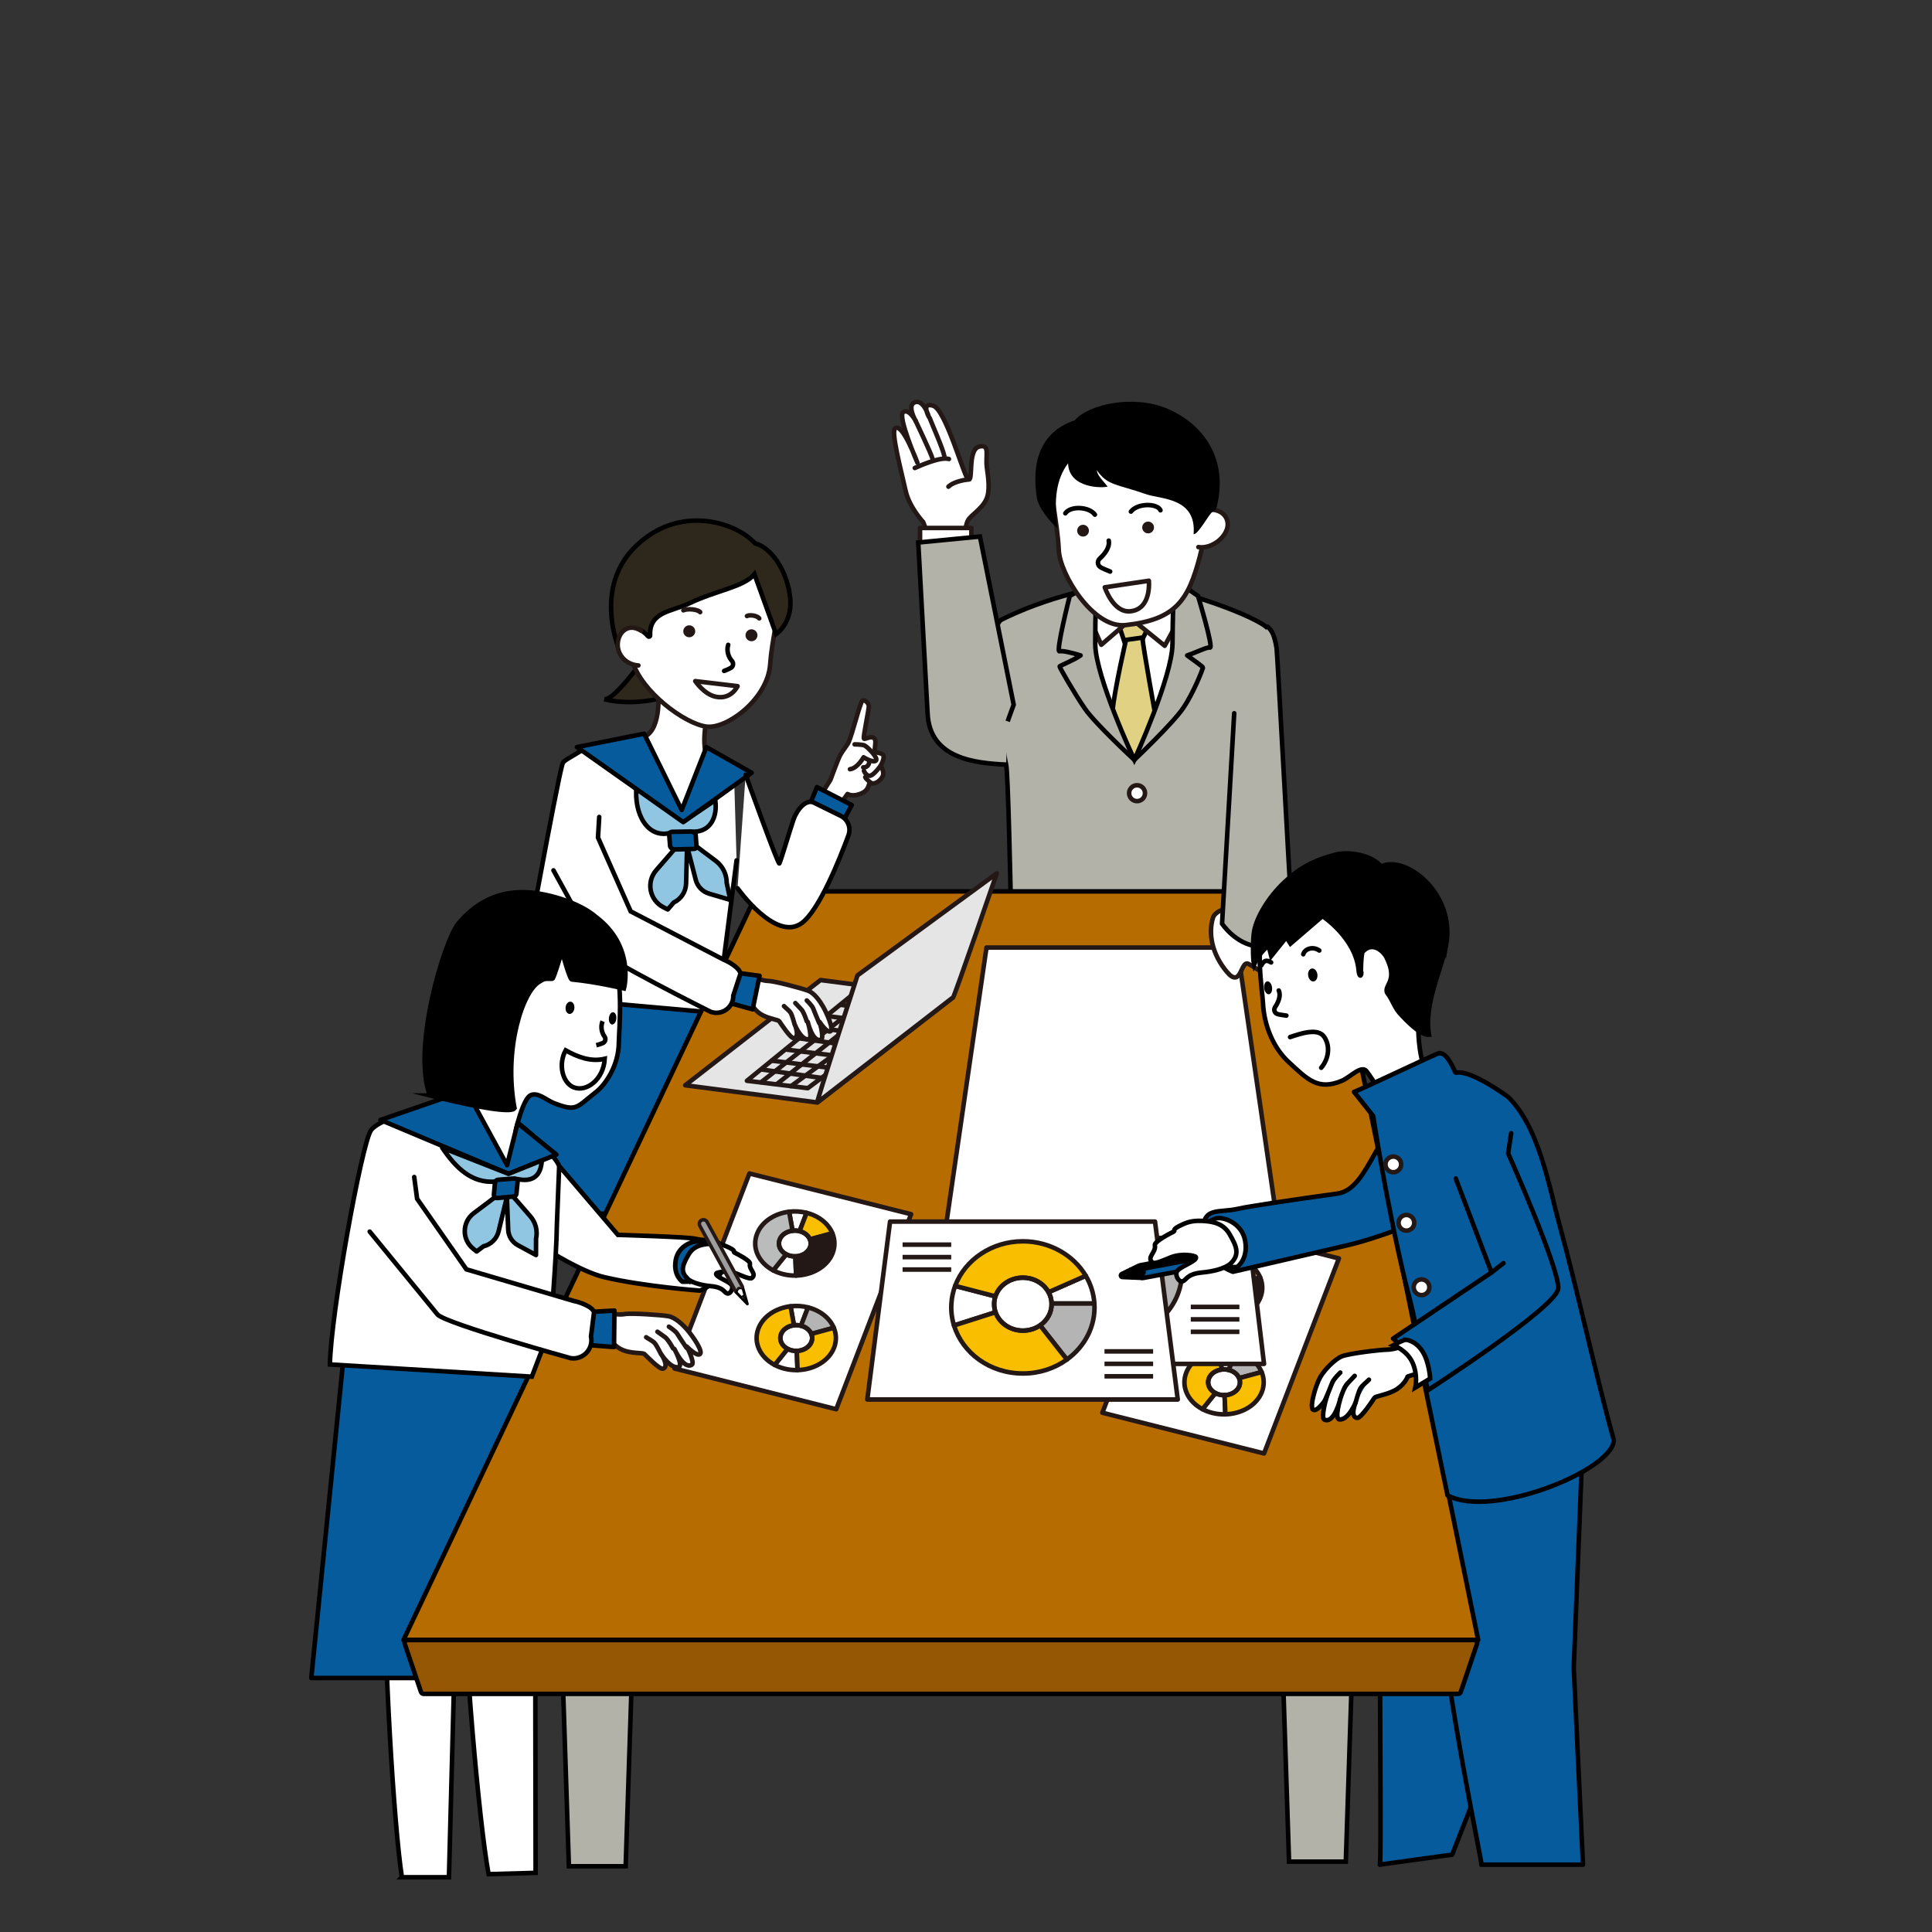 <?xml version="1.0" encoding="UTF-8"?>
<svg id="_ポスター" data-name="ポスター" xmlns="http://www.w3.org/2000/svg" viewBox="0 0 960 960">
  <rect x="0" y="0" width="960" height="960" fill="#333333" stroke="none"/>
  <defs>
    <style>
      .cls-1, .cls-2, .cls-3, .cls-4, .cls-5, .cls-6 {
        fill: none;
      }

      .cls-2, .cls-7, .cls-8, .cls-9, .cls-3, .cls-10, .cls-11, .cls-12, .cls-13, .cls-14, .cls-15, .cls-16, .cls-17, .cls-4, .cls-18, .cls-19, .cls-20, .cls-21, .cls-22, .cls-5, .cls-23, .cls-6, .cls-24 {
        stroke-width: 2.26px;
      }

      .cls-2, .cls-7, .cls-8, .cls-3, .cls-12, .cls-13, .cls-15, .cls-17, .cls-18, .cls-19, .cls-20, .cls-21, .cls-22, .cls-5 {
        stroke: #000;
      }

      .cls-2, .cls-7, .cls-8, .cls-11, .cls-15, .cls-4, .cls-18, .cls-20, .cls-21, .cls-22, .cls-5 {
        stroke-miterlimit: 10;
      }

      .cls-2, .cls-7, .cls-9, .cls-3, .cls-10, .cls-12, .cls-13, .cls-14, .cls-16, .cls-17, .cls-4, .cls-19, .cls-23, .cls-6, .cls-24 {
        stroke-linecap: round;
      }

      .cls-7, .cls-9, .cls-25, .cls-15 {
        fill: #fff;
      }

      .cls-9, .cls-3, .cls-10, .cls-12, .cls-13, .cls-14, .cls-16, .cls-17, .cls-19, .cls-23, .cls-6, .cls-24 {
        stroke-linejoin: round;
      }

      .cls-9, .cls-10, .cls-11, .cls-14, .cls-16, .cls-4, .cls-23, .cls-6, .cls-24 {
        stroke: #231815;
      }

      .cls-10, .cls-26 {
        fill: #231815;
      }

      .cls-11, .cls-23 {
        fill: #f9be00;
      }

      .cls-27 {
        fill: #9e9e9f;
      }

      .cls-12, .cls-20 {
        fill: #b3b2a8;
      }

      .cls-13 {
        fill: #b76c00;
      }

      .cls-14 {
        fill: #babbbb;
      }

      .cls-16 {
        fill: #e5e5e6;
      }

      .cls-17 {
        fill: #055b9b;
      }

      .cls-18 {
        fill: #e0d282;
      }

      .cls-19 {
        fill: #91c6e2;
      }

      .cls-21 {
        fill: #965705;
      }

      .cls-22 {
        fill: #2d281b;
      }

      .cls-24 {
        fill: #b4b4b5;
      }
    </style>
  </defs>
  <path class="cls-15" d="M242.77,931.26l23.37-.65-.23-152.85-6.38-85.39-46.74,1.3c2.21,20.33,7.92,31.2,17.48,87.98.23,37.02,7.67,123.59,12.5,149.61Z"/>
  <path class="cls-15" d="M199.7,932.78h23.38s4.01-152.8,4.01-152.8l-4.01-85.53h-46.76c1.64,20.38,7.05,31.4,15.04,88.43-.8,37.02,4.24,123.75,8.34,149.9Z"/>
  <path class="cls-17" d="M759.21,692.37l1.36,129.68-39.01,99.52s-37.25,5.1-35.93,4.99c.77-.07,0-73.41,0-139.18,0-1.72,5.65-12.9,5.34-14.57s-.62-3.4-.92-5.09c-8.05-44.41-14.73-80.85-14.73-80.85l88.93,7.27"/>
  <polygon class="cls-20" points="310.89 927.33 282.68 927.33 279.55 831.74 314.02 831.74 310.89 927.33"/>
  <polygon class="cls-20" points="668.73 925.03 640.52 925.03 637.39 829.44 671.86 829.44 668.73 925.03"/>
  <polygon class="cls-17" points="372.34 603.1 232.15 603.1 254.03 481.76 347.79 481.76 372.34 603.1"/>
  <g>
    <path class="cls-7" d="M364.75,385.24c-4.88-1.34-18.43-10.93-25.68-13.24-4.89-1.56-20.03-4.39-20.47-4.46-7.43-1.17-25.51,2.68-25.63,2.76-9.11,6.14-12.87,7.32-13.44,9.13-2.75,8.65-22.02,115.09-22.02,115.09l98.73,8.8,9.76-75.81"/>
    <path class="cls-22" d="M356.26,308.95c-7.87-1.75-19.07-5.6-29.39,8.92-10.32,14.52-22.05,30.09-26.59,29.56,12.63,3.31,32.71.91,43.03-7.49,10.32-8.4,13.3-17.7,14.52-18.4"/>
    <path class="cls-9" d="M326.84,340.96s2.34,18.1-4.88,24.02c-7.22,5.91-8.16,5.15-8.16,5.15,0,0,17.42,35.63,24.17,34.63,11.97-1.77,20.41-19.08,20.41-19.08,0,0-5.89-.34-7.91-12.06-2.02-11.72,3.1-25.31,3.1-25.31"/>
    <path class="cls-9" d="M386.32,299.09c.52,8.76-2.77,18.76-3.61,30.87-1.2,17.41-21.52,32.39-31.64,31.09-11.01-1.42-32.38-17.49-36.75-32.35-2.92-9.92-3-28.45,1.71-39.3,4.71-10.85,28.11-26.35,44.57-19.22,16.46,7.12,24.78,13.08,25.72,28.91Z"/>
    <path class="cls-22" d="M392.43,295.37c-2.14-13.88-10.27-23.67-17.25-25.39-9.52-10.25-32.07-16.67-50.75-5.18-33.39,20.54-16.55,58.51-16.55,58.51,0,0,4.25-18.29,14.16-7.14.36.41,1.03.14,1.01-.41-.54-11.91,10.9-11.86,19.28-15.89,13.81-6.63,27.23-8.12,32.55-14.55l10.75,29.74s8.96-5.73,6.81-19.71Z"/>
    <path class="cls-26" d="M339.8,312.42c-.7,1.48-.07,3.25,1.42,3.95,1.48.7,3.25.07,3.95-1.42.7-1.48.07-3.25-1.42-3.95-1.48-.7-3.25-.07-3.95,1.42Z"/>
    <path class="cls-26" d="M370.72,314.4c-.7,1.48-.07,3.25,1.42,3.95,1.48.7,3.25.07,3.95-1.42.7-1.48.07-3.25-1.42-3.95-1.48-.7-3.25-.07-3.95,1.42Z"/>
    <path class="cls-9" d="M345.48,338.45s4.32,6.49,10.06,7.73c7.8,1.69,10.95-5.23,10.95-5.23l-21.02-2.5Z"/>
    <path class="cls-9" d="M318.63,313.44c-6.5-4.17-11.38.7-11.69,6.36-.32,5.66,4.28,10.52,10.27,10.86"/>
    <path class="cls-7" d="M361.84,320.42c-.86,2.72-.06,5.83,1.82,7.95.99,1.11.73,2.83-.57,3.54-1.05.57-2.15,1.07-3.28,1.47"/>
    <path class="cls-19" d="M316.34,390.37c-1.63,13.89,5.47,26.94,17.38,23.33l1.34,8.36-9.01,10.38c-5.08,5.85-3.29,14.91,3.63,18.39l2.13,1.07,2.95-3.44c3.66-1.71,6.04-5.35,6.15-9.39l.5-18.6,4.29,16.68c.85,3.32,3.39,5.94,6.68,6.91l10.5,3.09-1.79-8.49c0-4.3-2.03-8.35-5.47-10.92l-11.04-8.26.05-6.2c8.6,0,11.97-7.66,10.77-15.66l-15.7,10.62-23.34-17.85Z"/>
    <path class="cls-17" d="M334.01,413.33l9.28-.15c1.11-.02,2.2.75,2.38,1.67l.41,5.5c.17.88-.57,1.54-1.65,1.48l-9.26.26c-1.13-.07-2.15-.91-2.22-1.82l-.43-5.61c-.06-.76.57-1.32,1.49-1.33Z"/>
    <polygon class="cls-17" points="320.06 364.57 338.73 402.5 350.99 371.23 373.5 383.99 339.48 408.51 286.69 371.23 320.06 364.57"/>
    <path class="cls-4" d="M371.17,306.1c1.4-.79,5.18-.16,6.09,1.17"/>
    <path class="cls-4" d="M347.9,304.18c-1-1.33-6.03-1.95-8.34-.92"/>
  </g>
  <polygon class="cls-17" points="294.87 833.8 154.68 833.8 171.97 661.9 265.73 661.9 294.87 833.8"/>
  <g>
    <path class="cls-9" d="M481.42,284.69c.06-1.98-4.02-19.81-.35-26.28,1.35-2.38,6.77-5.48,9-10.24,2.01-4.29.99-10.77.29-15.99-.78-5.82,1.76-11.59-3.76-10.29-6.14,1.45-2.68,18.27-5.59,16.21-2.04-1.45-11.1-34.58-17.3-36.49-6.2-1.92-2.21,5.44-2.21,5.44,0,0-2.42-8.6-6.8-7.21-4.36,1.38.32,9.36.32,9.36,0,0-3.33-6.44-6.24-4.38-2.91,2.06,7.08,25.12,7.08,25.12,0,0-7.57-20.53-11.15-17.02-1.9,1.86,2.65,19.4,5.32,31.08,1.88,8.18,8.71,15.42,8.71,15.42l5.97,16.26,16.71,9.02Z"/>
    <path class="cls-9" d="M471.51,228.08c-4.04-1.26-14.19,3.24-16.96,4.47"/>
    <path class="cls-9" d="M455.01,209.19s7.92,16.7,8.3,18.61"/>
    <path class="cls-9" d="M461.95,207.69c.77,2.12,6.5,15.04,7.27,18.86"/>
    <path class="cls-9" d="M480.68,238.32s-6.35.61-9.41,3.5"/>
  </g>
  <rect class="cls-9" x="457.16" y="262.35" width="25.52" height="11.26"/>
  <path class="cls-17" d="M787.16,697.92l-5.18,130.75,4.59,97.88s-51.8,0-50.47,0c.77,0-17.23-81.16-23.49-149.37-.16-1.71-.31-3.41-.47-5.1s-.32-3.44-.47-5.15c-4.14-44.94-7.6-81.83-7.6-81.83l87.95,15.03"/>
  <path class="cls-20" d="M497.69,307.88c18.9-9.45,51.38-19.76,73.18-16.67,21.8,3.09,59.54,17.58,59.67,22.17.35,12.23-.46,85.5-5.35,106.99-4.88,21.49-16.31,26.76-20.36,29.74-4.06,2.98-102.64-5.63-102.64-5.63,0,0-1.27-61.13-2.25-64.55-.98-3.42-11.26-67.55-2.25-72.05Z"/>
  <polygon class="cls-13" points="734.5 814.91 200.48 814.91 376.59 442.94 658.69 442.94 734.5 814.91"/>
  <g>
    <polygon class="cls-9" points="415.51 700.23 335.17 680 372.38 583.1 452.71 603.33 415.51 700.23"/>
    <g>
      <path class="cls-6" d="M397.3,611.77l3.5-9.11c-2.91-.73-5.86-.89-8.69-.56l1.7,9.44c1.13-.13,2.32-.07,3.49.22Z"/>
      <path class="cls-23" d="M402.45,615.84l11.16-3.04c-1.95-4.68-6.54-8.57-12.81-10.14l-3.5,9.11c2.52.63,4.36,2.2,5.15,4.08Z"/>
      <path class="cls-6" d="M392.6,624c-.71-.18-1.37-.43-1.96-.75l-6.42,8c1.48.78,3.12,1.41,4.89,1.86,2.16.54,4.34.77,6.48.71l-.38-9.53c-.86.02-1.74-.07-2.6-.29Z"/>
      <path class="cls-10" d="M413.75,622.62c1.28-3.33,1.14-6.74-.14-9.82l-11.16,3.04c.51,1.23.57,2.61.06,3.94-1.03,2.68-4.03,4.42-7.3,4.5l.38,9.53c8.15-.21,15.62-4.54,18.17-11.2Z"/>
      <path class="cls-14" d="M387.4,615.98c.93-2.43,3.49-4.09,6.41-4.44l-1.7-9.44c-7.26.86-13.64,4.99-15.96,11.05-2.68,6.97.86,14.31,8.07,18.1l6.42-8c-2.9-1.52-4.32-4.47-3.24-7.27Z"/>
      <path class="cls-6" d="M402.45,615.84c-.78-1.88-2.63-3.44-5.15-4.08-1.17-.29-2.36-.36-3.49-.22-2.92.35-5.48,2.01-6.41,4.44-1.08,2.8.35,5.75,3.24,7.27.6.31,1.25.57,1.96.75.87.22,1.74.31,2.6.29,3.28-.08,6.27-1.82,7.3-4.5.51-1.34.46-2.71-.06-3.94Z"/>
    </g>
    <g>
      <path class="cls-6" d="M398.01,658.75l3.5-9.11c-2.91-.73-5.86-.89-8.69-.56l1.7,9.44c1.13-.13,2.32-.07,3.49.22Z"/>
      <path class="cls-24" d="M403.15,662.82l11.16-3.04c-1.95-4.68-6.54-8.57-12.81-10.14l-3.5,9.11c2.52.63,4.36,2.2,5.15,4.08Z"/>
      <path class="cls-6" d="M393.31,670.98c-.71-.18-1.37-.43-1.96-.75l-6.42,8c1.48.78,3.12,1.41,4.89,1.86,2.16.54,4.34.77,6.47.71l-.38-9.53c-.86.02-1.74-.07-2.6-.29Z"/>
      <path class="cls-23" d="M414.46,669.6c1.28-3.33,1.14-6.74-.14-9.82l-11.16,3.04c.51,1.23.57,2.61.06,3.94-1.03,2.68-4.03,4.42-7.3,4.5l.38,9.53c8.15-.21,15.62-4.54,18.17-11.2Z"/>
      <path class="cls-23" d="M388.1,662.96c.93-2.43,3.49-4.09,6.41-4.44l-1.7-9.44c-7.26.86-13.64,4.99-15.96,11.05-2.68,6.97.86,14.31,8.07,18.1l6.42-8c-2.9-1.52-4.32-4.47-3.24-7.27Z"/>
      <path class="cls-6" d="M403.15,662.82c-.78-1.88-2.63-3.44-5.15-4.08-1.17-.29-2.36-.36-3.49-.22-2.92.35-5.48,2.01-6.41,4.44-1.08,2.8.35,5.75,3.24,7.27.6.31,1.25.57,1.96.75.87.22,1.74.31,2.6.29,3.28-.08,6.27-1.82,7.3-4.5.51-1.34.46-2.71-.06-3.94Z"/>
    </g>
  </g>
  <g>
    <polygon class="cls-9" points="628.09 722.21 547.75 701.98 584.95 605.08 665.29 625.31 628.09 722.21"/>
    <g>
      <path class="cls-6" d="M609.88,633.75l3.5-9.11c-2.91-.73-5.86-.89-8.69-.56l1.7,9.44c1.13-.13,2.32-.07,3.49.22Z"/>
      <path class="cls-23" d="M615.02,637.82l11.16-3.04c-1.95-4.68-6.54-8.57-12.81-10.14l-3.5,9.11c2.52.63,4.36,2.2,5.15,4.08Z"/>
      <path class="cls-6" d="M605.18,645.98c-.71-.18-1.37-.43-1.96-.75l-6.42,8c1.48.78,3.12,1.41,4.89,1.86,2.16.54,4.34.77,6.47.71l-.38-9.53c-.86.02-1.74-.07-2.6-.29Z"/>
      <path class="cls-10" d="M626.33,644.6c1.28-3.33,1.14-6.74-.14-9.82l-11.16,3.04c.51,1.23.57,2.61.06,3.94-1.03,2.68-4.03,4.42-7.3,4.5l.38,9.53c8.15-.21,15.62-4.54,18.17-11.2Z"/>
      <path class="cls-14" d="M599.97,637.96c.93-2.43,3.49-4.09,6.41-4.44l-1.7-9.44c-7.26.86-13.64,4.99-15.96,11.05-2.68,6.97.86,14.31,8.07,18.1l6.42-8c-2.9-1.52-4.32-4.47-3.24-7.27Z"/>
      <path class="cls-6" d="M615.02,637.82c-.78-1.88-2.63-3.44-5.15-4.08-1.17-.29-2.36-.36-3.49-.22-2.92.35-5.48,2.01-6.41,4.44-1.08,2.8.35,5.75,3.24,7.27.6.31,1.25.57,1.96.75.87.22,1.74.31,2.6.29,3.28-.08,6.27-1.82,7.3-4.5.51-1.34.46-2.71-.06-3.94Z"/>
    </g>
    <g>
      <path class="cls-6" d="M610.58,680.73l3.5-9.11c-2.91-.73-5.86-.89-8.69-.56l1.7,9.44c1.13-.13,2.32-.07,3.49.22Z"/>
      <path class="cls-24" d="M615.73,684.81l11.16-3.04c-1.95-4.68-6.54-8.57-12.81-10.14l-3.5,9.11c2.52.63,4.36,2.2,5.15,4.08Z"/>
      <path class="cls-6" d="M605.88,692.96c-.71-.18-1.37-.43-1.96-.75l-6.42,8c1.48.78,3.12,1.41,4.89,1.86,2.16.54,4.34.77,6.48.71l-.38-9.53c-.86.02-1.74-.07-2.6-.29Z"/>
      <path class="cls-23" d="M627.04,691.58c1.28-3.33,1.14-6.74-.14-9.82l-11.16,3.04c.51,1.23.57,2.61.06,3.94-1.03,2.68-4.03,4.42-7.3,4.5l.38,9.53c8.15-.21,15.62-4.54,18.17-11.2Z"/>
      <path class="cls-23" d="M600.68,684.94c.93-2.43,3.49-4.09,6.41-4.44l-1.7-9.44c-7.26.86-13.64,4.99-15.96,11.05-2.68,6.97.86,14.31,8.07,18.1l6.42-8c-2.9-1.52-4.32-4.47-3.24-7.27Z"/>
      <path class="cls-6" d="M615.73,684.81c-.78-1.88-2.63-3.44-5.15-4.08-1.17-.29-2.36-.36-3.49-.22-2.92.35-5.48,2.01-6.41,4.44-1.08,2.8.35,5.75,3.24,7.27.6.31,1.25.57,1.96.75.87.22,1.74.31,2.6.29,3.28-.08,6.27-1.82,7.3-4.5.51-1.34.46-2.71-.06-3.94Z"/>
    </g>
  </g>
  <g>
    <polygon class="cls-9" points="475.28 677.71 485.85 589.31 617.52 589.31 628.09 677.71 475.28 677.71"/>
    <g>
      <path class="cls-6" d="M566.07,630.23h21.16c-.3-5.02-1.8-9.69-4.21-13.81l-18.47,8.18c.92,1.69,1.46,3.6,1.51,5.63Z"/>
      <path class="cls-24" d="M560.34,641.08l13.22,16.92c8.97-6.45,14.34-16.65,13.67-27.78h-21.16c.11,4.42-2.15,8.39-5.73,10.86Z"/>
      <path class="cls-6" d="M537.65,630.23c.03-1.24.25-2.43.62-3.55l-19.94-5.21c-1.01,2.76-1.65,5.7-1.83,8.77-.22,3.78.26,7.45,1.33,10.91l20.51-6.58c-.48-1.37-.72-2.82-.69-4.34Z"/>
      <path class="cls-23" d="M551.87,664.89c8.19,0,15.7-2.58,21.69-6.88l-13.22-16.92c-2.37,1.63-5.3,2.6-8.48,2.6-6.36,0-11.69-3.85-13.53-9.12l-20.51,6.58c4.23,13.6,17.66,23.75,34.05,23.75Z"/>
      <path class="cls-23" d="M551.85,617.36c5.53,0,10.36,2.94,12.7,7.24l18.47-8.18c-6.03-10.31-17.85-17.22-31.17-17.22-15.35,0-28.75,9.21-33.53,22.26l19.94,5.21c1.78-5.41,7.22-9.32,13.59-9.32Z"/>
      <path class="cls-6" d="M560.34,641.08c3.58-2.47,5.84-6.44,5.73-10.86-.05-2.03-.59-3.93-1.51-5.63-2.35-4.31-7.17-7.24-12.7-7.24-6.37,0-11.81,3.91-13.59,9.32-.37,1.13-.59,2.32-.62,3.55-.04,1.51.21,2.97.69,4.34,1.84,5.27,7.17,9.12,13.53,9.12,3.18,0,6.11-.97,8.48-2.6Z"/>
    </g>
  </g>
  <g>
    <path class="cls-16" d="M406.11,547.81l-65.61-8.55,67.21-52.28,65.88,8.58s-69.08,53.57-67.49,52.25Z"/>
    <polygon class="cls-16" points="457.16 499.03 401.38 540.71 371.15 537.03 423.59 494.25 457.16 499.03"/>
    <line class="cls-16" x1="437.82" y1="497.51" x2="386.29" y2="538.46"/>
    <line class="cls-16" x1="448.93" y1="498.81" x2="393.03" y2="539.72"/>
    <line class="cls-16" x1="378.76" y1="531.47" x2="408.56" y2="535.67"/>
    <line class="cls-16" x1="383.52" y1="527.04" x2="414.9" y2="530.91"/>
    <line class="cls-16" x1="429.89" y1="497.02" x2="378.21" y2="537.74"/>
    <line class="cls-16" x1="390.39" y1="521.49" x2="422.56" y2="525.53"/>
    <line class="cls-16" x1="397.26" y1="515.95" x2="428.53" y2="520.41"/>
    <line class="cls-16" x1="404.14" y1="510.4" x2="436.2" y2="514.74"/>
    <line class="cls-16" x1="411.01" y1="504.85" x2="443.62" y2="509.14"/>
    <line class="cls-16" x1="417.88" y1="499.3" x2="450.12" y2="503.97"/>
    <path class="cls-16" d="M495.3,433.96l-69.23,50.71s-20.75,63.8-19.96,63.14c.79-.66,66.7-51.59,67.49-52.25.79-.66,21.69-61.6,21.69-61.6Z"/>
  </g>
  <polygon class="cls-9" points="635.79 615.11 469.17 615.11 490.18 470.83 614.78 470.83 635.79 615.11"/>
  <path class="cls-9" d="M602.73,455.99c-2.45,7.98-.49,18.07,6.84,26.86,7.32,8.79,6.84-5.86,10.74-3.91,3.91,1.95,18.07,12.21,23.44,12.7,5.37.49-3.42-12.7-3.42-12.7,0,0,8.3,8.3,11.72,6.84,3.42-1.46-4.88-10.25-4.88-10.25,0,0,3.91,0,7.32-.49,3.42-.49-4.88-8.79-4.88-8.79,0,0,10.74-2.44,7.81-4.88-2.93-2.44-19.04-11.23-24.9-12.7s-27.83.98-29.79,7.32Z"/>
  <path class="cls-9" d="M588.76,306.38c4.75,7.32.17,21.96.17,21.96,0,0-14.93,46.83-24.65,45.52-12.68-1.71-29.56-64.98-29.56-64.98,0,0,15.01-5.67,23.02-5.5,11.12.23,26.27-4.31,31.02,3Z"/>
  <circle class="cls-9" cx="565" cy="394.13" r="3.95"/>
  <path class="cls-12" d="M613.27,354.42l-6.04,104.57s6.84,10.25,17.58,11.23c10.74.98,18.07-3.42,17.09-16.11-.98-12.7-7.17-129.68-7.57-132.09-1.1-6.59-2.35-8.8-4.55-10.63"/>
  <g>
    <polygon class="cls-18" points="554.23 305.38 573.74 305.38 567.08 318.84 558.89 319.45 554.23 305.38"/>
    <path class="cls-18" d="M559.5,317.97s-5.47,23.4-6.89,36.42l11.04,23.18,10.53-21.72s-5.89-32.59-6.55-39.03l-8.13,1.15Z"/>
  </g>
  <g>
    <g>
      <polygon class="cls-9" points="430.96 695.41 442.26 607 573.92 607 585.22 695.41 430.96 695.41"/>
      <g>
        <path class="cls-6" d="M522.54,647.71h21.25c-.32-5.01-1.85-9.68-4.27-13.77l-18.51,8.16c.93,1.69,1.48,3.59,1.53,5.62Z"/>
        <path class="cls-24" d="M516.79,658.57l13.33,16.98c9.01-6.48,14.38-16.71,13.67-27.84h-21.25c.11,4.42-2.15,8.39-5.75,10.86Z"/>
        <path class="cls-6" d="M493.99,647.71c.03-1.24.25-2.43.62-3.55l-20-5.2c-1.02,2.75-1.68,5.68-1.87,8.75-.24,3.78.23,7.45,1.3,10.92l20.64-6.58c-.48-1.37-.72-2.82-.68-4.34Z"/>
        <path class="cls-23" d="M508.28,682.48c8.26,0,15.83-2.59,21.85-6.93l-13.33-16.98c-2.38,1.63-5.32,2.6-8.52,2.6-6.4,0-11.75-3.85-13.6-9.13l-20.64,6.58c4.21,13.64,17.72,23.85,34.24,23.85Z"/>
        <path class="cls-23" d="M508.26,634.87c5.55,0,10.39,2.93,12.75,7.22l18.51-8.16c-6.07-10.26-17.92-17.13-31.27-17.13-15.37,0-28.81,9.15-33.64,22.15l20,5.2c1.79-5.4,7.26-9.29,13.65-9.29Z"/>
        <path class="cls-6" d="M516.79,658.57c3.6-2.47,5.86-6.44,5.75-10.86-.05-2.02-.6-3.93-1.53-5.62-2.36-4.3-7.21-7.22-12.75-7.22-6.39,0-11.85,3.89-13.65,9.29-.37,1.12-.59,2.31-.62,3.55-.04,1.51.21,2.97.68,4.34,1.84,5.28,7.2,9.13,13.6,9.13,3.2,0,6.15-.97,8.52-2.6Z"/>
      </g>
    </g>
    <g>
      <line class="cls-11" x1="448.49" y1="618.46" x2="472.65" y2="618.46"/>
      <line class="cls-11" x1="448.49" y1="624.65" x2="472.65" y2="624.65"/>
      <line class="cls-11" x1="448.49" y1="630.83" x2="472.65" y2="630.83"/>
    </g>
    <g>
      <line class="cls-11" x1="548.82" y1="671.5" x2="572.98" y2="671.5"/>
      <line class="cls-11" x1="548.82" y1="677.68" x2="572.98" y2="677.68"/>
      <line class="cls-11" x1="548.82" y1="683.87" x2="572.98" y2="683.87"/>
    </g>
  </g>
  <g>
    <line class="cls-11" x1="591.69" y1="649.4" x2="615.85" y2="649.4"/>
    <line class="cls-11" x1="591.69" y1="655.58" x2="615.85" y2="655.58"/>
    <line class="cls-11" x1="591.69" y1="661.77" x2="615.85" y2="661.77"/>
  </g>
  <path class="cls-20" d="M499.94,379.94c-15.01-.75-38.03-2.75-39.03-25.52l-4.63-84.85,30.65-2.97,16.76,83.56-3,8.26"/>
  <polygon class="cls-9" points="583.25 290.37 562.18 304.99 544.22 290.37 536.4 296.04 547.23 320.39 562.18 307.49 578.75 320.89 592.97 294.61 583.25 290.37"/>
  <path class="cls-12" d="M544.23,320.06c-.07-10.45.49-31.19.49-31.19l-13.17,7.25s-7.14,28.18-5.05,27.51c1.31-.42,6.3.75,10.43,2.04-3.13,2.32-10.49,5.14-10.41,5.54.15.72,7.1,12.97,12.49,20.81,5.39,7.83,24.63,25.55,24.63,25.55,0,0-19.32-41.31-19.42-57.51Z"/>
  <path class="cls-12" d="M582.6,320.06c.07-10.45.65-32.19.65-32.19l12.03,8.25s7.98,26.33,5.89,25.66c-1.31-.42-7.14,2.6-11.28,3.89,3.13,2.32,7.96,5.67,7.87,6.07-.15.72-4.57,12.44-9.96,20.28-5.39,7.83-24.16,25.55-24.16,25.55,0,0,18.84-41.31,18.95-57.51Z"/>
  <g>
    <path class="cls-9" d="M522.47,233.37c-1.31,9.44,3.07,26.63,3.61,39.8.5,12.21,17.14,39.14,33.1,37.45,25.24-2.68,31.39-12.54,37.11-34.44,2.84-10.86,5.68-30.54,1.51-42.69-4.18-12.15-28.18-30.93-46.61-24.62-18.43,6.31-26.36,7.45-28.73,24.52Z"/>
    <path class="cls-9" d="M570.85,288.56s1.51,14.15-9.24,15.19c-8.48.82-12.65-11.92-12.65-11.92l21.89-3.26Z"/>
    <path class="cls-9" d="M597.35,254.14c6.13-2.59,12.84.62,12.7,6.58-.14,5.96-7.89,12.22-14.58,11.12"/>
    <path class="cls-26" d="M573.23,261.06c.57,1.51-.19,3.21-1.7,3.78-1.51.57-3.21-.19-3.78-1.7-.57-1.51.19-3.21,1.7-3.78,1.51-.57,3.21.19,3.78,1.7Z"/>
    <path class="cls-26" d="M540.9,262.65c.57,1.51-.19,3.21-1.7,3.78-1.51.57-3.21-.19-3.78-1.7-.57-1.51.19-3.21,1.7-3.78,1.51-.57,3.21.19,3.78,1.7Z"/>
    <path d="M580.42,203.22c-17.01-7.38-39.51-2.37-46.33,5.59-17.49,5.96-21.56,21.1-18.89,38.45.78,5.09,6.56,12.07,10.26,15.22-1.88-14.26-.65-24.36,5.25-32.27.39,12.71,17.49,12.33,19.68,11.55-4.19-4.92-5-5.84-5.42-8.17,5.43,7.84,9.75,6.79,24.56,11.99,7.16,2.52,25.1,1.57,23.56,19.86,2.26.23,7.62-9.91,9.19-10.93.9-.59,1.98-1.31,2.29-2.56,6.03-24.2-6.87-41.22-24.16-48.72Z"/>
    <path class="cls-2" d="M550.92,268.64c.65,3.28-1.99,6.68-4.45,8.9-1.29,1.17-1.21,3.2.21,4.2,1.15.81,3.68,1.65,4.94,2.26"/>
    <path class="cls-3" d="M529.36,255.06c2.62-3.84,11.88-3.29,14.69.66"/>
    <path class="cls-3" d="M561.94,254.21c3.36-4.32,13.19-4.14,14.69-.66"/>
  </g>
  <g>
    <path class="cls-17" d="M702.09,553.57c-18.01,4.5-21.4,37.32-37.56,39.53-22.53,3.08-44.28,6.38-49.08,7.49-10.24,2.39-18.22-1.49-17.65,12.55.57,14.03,14.84,18.8,14.84,18.8,0,0,33.46-7.71,57.85-13.41,13.75-3.21,33.41-11.18,33.79-11.37"/>
    <path class="cls-15" d="M599.74,607.98s.69-1.11,4.05-2.44c3.35-1.32,13.31,1.78,14.92,11.04,1.61,9.26-4.02,13.01-4.02,13.01l-8.01-.03-6.93-21.59Z"/>
    <g>
      <g>
        <path class="cls-17" d="M566.22,633.34l-.58-2.57-3.93,1.92c.03.16.06.31.11.47l4.4.18Z"/>
        <path class="cls-17" d="M563.28,633.64c-.05-.15-.35-1.43-.37-1.59l-2.07,1.07,2.44.53Z"/>
        <path class="cls-17" d="M560.84,633.12l.87-.43c-.09-.56-.05-1.16.14-1.8l-4.45,2.18c-.32.16-.49.51-.42.86.03.17.12.31.24.42.13.12.3.19.49.2l5.1.21c-.47-.5-.81-1.03-.98-1.6l-.98-.04Z"/>
        <path class="cls-17" d="M567.8,634.66c.16-.19.21-.43.16-.67l-1.02-4.52c-.05-.23-.21-.43-.42-.53-.21-.1-.46-.1-.68,0l-3.99,1.95c-.19.64-.23,1.24-.14,1.8l3.93-1.92s.91.41,1.05,1.03c.26,1.13-.47,1.54-.47,1.54l-4.4-.18c.18.57.51,1.1.98,1.6l4.36.18c.24.01.47-.09.63-.28Z"/>
      </g>
      <line class="cls-17" x1="607.3" y1="624.41" x2="567.5" y2="631.82"/>
      <path class="cls-17" d="M566.64,634.08c-.51-.46.71-1.34.57-2.07-.33-1.76-2.07-3.06-.31-3.38l39.8-7.41c1.76-.33,3.46.83,3.78,2.6.33,1.76-.83,3.46-2.6,3.78l-39.8,7.41c-1.03.19-.73-.27-1.45-.93Z"/>
      <path class="cls-17" d="M567.74,633.09c-.41.08.72-.25.47-1.48-.14-.7-.79-.93-.94-1.07l39.8-7.41c.7-.13,1.38.33,1.51,1.04.13.7-.33,1.38-1.04,1.51"/>
    </g>
    <path class="cls-15" d="M611.65,627.7s-3.1,3.53-14.28,4.59c-7.92.75-7.71,3.82-9.77,4.38-2.06.56-4.28-3.63-2.3-5.53,2.35-2.27,9.82-4.72,8.93-6.55-.29-.6-6.55-2.1-12.43.15-1.79.68-7.9,3.57-9.06,2.65-3.3-2.6,1.89-5.14,1.09-8.59-.45-1.92,8.17-6.2,9.37-6.82,1.21-.62-1.93-.73,4.68-3.69,2.75-1.23,5.51-1.96,10.76-1.56,4.48.35,9.4,1.36,12.39,6.61,3.21,5.63,5.26,9.76.62,14.35Z"/>
  </g>
  <g>
    <path class="cls-15" d="M688.67,552.14c-2.85-10.23-5.98-14.86-9.57-19.77-2.52-3.45-8.26,2.91-12.19,4.6-11.92,5.11-17.2-.56-26.67-9.34-7.39-6.85-12.15-17.88-12.69-29.4-.32-6.88-4.67-30.4,2.48-43.47,15.12-27.65,49.91-24.4,58.33-21.37,17.87,6.42,23.2,23.49,24.65,31.25,4.37,23.3-7.8,44.35-8.25,47.29,0,0,.25,18.34,5.84,22.71l-21.94,17.5Z"/>
    <path class="cls-2" d="M635.4,492.17c1.22,2.56-.24,5.91-1.8,8.25-.82,1.23-.33,2.89,1.05,3.41,1.12.42,3.37.59,4.54.82"/>
    <path class="cls-8" d="M718.57,469.63c4.73-25.87-20.44-45.02-32.28-39.05-5.2-6.21-16.86-7.38-22.33-5.99-11.1,2.82-18.37,6.81-25.85,13.89-7.92,7.5-13.64,17.27-14.91,24.11-.73,3.94-.78,13.73-.05,16.71,2.92-6.71,7.23-9.32,7.23-9.32l1.28,5.05,7.55-9.37,2.03,3.21,15.9-13.68s16.54,10.9,17.94,26.89c.23,2.6,1.17,4.13,1.42.71-.46,6.2-.36-8.82.63-9.91,5.09-5.57,10.59.32,11.75,2.69,2.13,4.39,3.23,8.22,1.82,12.01-.75,2.02-2.55,4.21-1.27,5.94,2.95,3.98,3.38,7.28,6.99,10.94,1.36,1.39,9.19,10.08,13.66,9.71-2.75-15,6.46-33.39,8.49-44.55Z"/>
    <ellipse cx="652.28" cy="484.5" rx="2.32" ry="3.24" transform="translate(-60.92 95.2) rotate(-7.98)"/>
    <ellipse cx="630.09" cy="490.88" rx="1.97" ry="3.24" transform="translate(-62.02 92.18) rotate(-7.98)"/>
    <path class="cls-2" d="M647.58,474.16c.8-2.75,4.85-4.07,7.96-1.86"/>
    <path class="cls-2" d="M631.61,478.22c-1.02-.56-3.1-2.05-4.78,1.38"/>
    <path class="cls-2" d="M641.04,515.32c5.34-1.78,13.83-4.74,16.98-.07,3.15,4.66,2.13,11.04-1.52,15.32"/>
  </g>
  <path class="cls-17" d="M682.33,554.57l-9.51-12.01c4.73-1.77,34.53-16.07,41.53-19.01,4.73-1.99,8.58,9.61,9.01,9.51,7.29-1.83,25.91,11.91,26.02,12.01,15.51,15.01,20.52,45.53,25.52,63.55,8.09,29.13,18.96,78.37,26.96,106.89.13,14.69-60.37,39.46-82.59,27.53l-14.43-69.87c-.07-13.73-4.75-28.72-6.5-36.03-9.51-39.53-16.01-82.56-16.01-82.56Z"/>
  <path class="cls-9" d="M709.94,638.12c.84,1.98-.1,4.27-2.08,5.11-1.98.84-4.27-.1-5.11-2.08-.84-1.98.1-4.27,2.08-5.11,1.98-.84,4.27.1,5.11,2.08Z"/>
  <path class="cls-9" d="M702.43,606.09c.84,1.98-.1,4.27-2.08,5.11-1.98.84-4.27-.1-5.11-2.08-.84-1.98.1-4.27,2.08-5.11,1.98-.84,4.27.1,5.11,2.08Z"/>
  <path class="cls-9" d="M695.93,577.07c.84,1.98-.1,4.27-2.08,5.11-1.98.84-4.27-.1-5.11-2.08-.84-1.98.1-4.27,2.08-5.11,1.98-.84,4.27.1,5.11,2.08Z"/>
  <g>
    <path class="cls-17" d="M723.36,585.59l17.78,46.69-48.93,32.86s4.72,4.15,10.21,9.66c5.49,5.5,6.94,16.09,6.94,16.09,0,0,64.01-41.27,64.9-50.56.89-9.28-24.87-67.24-24.87-67.24l1.5-10.01"/>
    <path class="cls-15" d="M698.32,668.69c-.84-.08-5.34,1.92-8.87,1.94-3.53.02-18.91,1.85-22.62,3.3-3.71,1.45-8.91,7.02-10.8,10.34-2.18,3.83-5.59,15.07-3.49,16.24,2.1,1.17,6.42-5.49,6.42-5.49,0,0-2.81,9.66-.82,10.44,5.01,1.98,7.88-10.49,7.88-10.49,0,0-3.13,10.08-.46,10.34,4.44.44,8.02-8.37,8.02-8.37,0,0-2.99,7.2.8,7.63,1.93.22,7.85-8.98,8.55-9.96.7-.99,5.38-1.34,9.84-3.59,4.46-2.25,6.53-6.25,6.56-6.84.03-.6,10.63-2.9,10.08-2.74-.54.16,2.24-11.44-11.09-12.74Z"/>
    <path class="cls-17" d="M673.58,696.94s1.43-5.32,2.34-6.95c.91-1.63,3-3.01,4.3-4.43"/>
    <path class="cls-17" d="M666.01,694.98c.83-2.59,2.11-6.03,3.4-7.38,1.71-1.8,3.72-3.94,3.72-3.94"/>
    <path class="cls-17" d="M658.23,696.14c1.2-2.7,3.12-7.43,3.79-9.2.68-1.76,3.96-4.92,3.96-4.92"/>
    <path class="cls-15" d="M698.45,665.71c-1.5.23-6.1,2.72-6.1,2.72,0,0,6.79,2.45,9.56,8.73,2.77,6.28,1.35,12.31,1.35,12.31l7.37-4.46s-.36-8.14-3.88-13.62c-3.52-5.48-8.3-5.69-8.3-5.69Z"/>
    <line class="cls-17" x1="741.13" y1="632.28" x2="747.08" y2="627.64"/>
  </g>
  <g>
    <g>
      <path class="cls-9" d="M374.39,485.81c.68-.19,4.47,1.6,7.42,1.62,2.95.02,16.69,3.66,19.79,4.88,3.1,1.21,5.85,5.19,7.43,7.97,1.82,3.2,5.38,11.18,3.62,12.16-1.76.98-5.37-4.6-5.37-4.6,0,0,2.34,8.08.68,8.73-4.19,1.65-6.58-8.77-6.58-8.77,0,0,2.61,8.43.38,8.65-3.72.36-6.7-7-6.7-7,0,0,2.5,6.02-.67,6.38-1.62.18-6.56-7.51-7.14-8.33-.59-.82-4.5-1.12-8.23-3-3.73-1.89-5.46-5.22-5.48-5.72-.02-.5-8.87-2.47-8.43-2.3,2.81,1.09,1.12-8.34,9.28-10.65Z"/>
      <path class="cls-9" d="M394.84,508.99s-1.14-4.23-1.86-5.53c-.72-1.3-2.39-2.4-3.42-3.53"/>
      <path class="cls-9" d="M400.86,507.43c-.66-2.07-1.68-4.81-2.7-5.88-1.36-1.43-2.96-3.14-2.96-3.14"/>
      <path class="cls-9" d="M407.06,508.36c-.95-2.15-2.48-5.92-3.02-7.32-.54-1.4-3.15-3.92-3.15-3.92"/>
    </g>
    <polygon class="cls-17" points="365.85 483.32 377.42 484.89 373.98 501.54 363.46 498.63 365.85 483.32"/>
    <path class="cls-7" d="M275.02,432.48l21.19,38.53c3.72,5.2,56.97,31.77,56.97,31.77,5.54,1.95,11.32-2.24,11.19-8.11l3.54-10.78c-.06-2.68-5.8-6.05-8.29-7.01l-46.24-24.03-16.24-36.68.61-10.21"/>
  </g>
  <g>
    <g>
      <path class="cls-7" d="M276.53,577.83l30.52,35.78s34.44.98,38.38,1.9c8.42,1.96,14.99-1.22,14.52,10.32-.47,11.54-12.2,15.47-12.2,15.47,0,0-27.39-1.98-47.45-6.67-11.31-2.64-27.96-13.35-28.27-13.51l3.5-22.52"/>
      <path class="cls-17" d="M351.35,619.09s-.57-.91-3.33-2c-2.76-1.09-10.94,1.47-12.27,9.08-1.33,7.61,3.31,10.7,3.31,10.7l6.59-.03,5.7-17.76Z"/>
      <path class="cls-15" d="M341.55,635.31s2.55,2.91,11.74,3.78c6.51.62,6.34,3.14,8.04,3.61,1.7.46,3.52-2.98,1.89-4.55-1.93-1.87-8.07-3.88-7.34-5.39.24-.5,5.39-1.73,10.22.12,1.47.56,6.5,2.94,7.45,2.18,2.72-2.14-1.55-4.23-.89-7.06.37-1.58-6.72-5.1-7.71-5.61s1.58-.6-3.85-3.03c-2.26-1.01-4.53-1.61-8.85-1.28-3.69.28-7.73,1.12-10.19,5.44-2.64,4.63-4.33,8.03-.51,11.8Z"/>
    </g>
    <g>
      <g>
        <path class="cls-1" d="M368.63,640.79l-2.04,1.21,2.74,2.83c.13-.07.25-.14.37-.23l-1.07-3.81Z"/>
        <path d="M369.71,643.22c-.12.08-1.13.7-1.26.76l1.49,1.48-.23-2.24Z"/>
        <path d="M369.94,645.46l-.61-.63c-.46.24-.98.37-1.58.38l3.11,3.21c.22.23.57.28.85.12.13-.08.23-.19.29-.32.06-.15.08-.31.03-.47l-1.24-4.43c-.29.55-.66.98-1.09,1.29l.24.85Z"/>
        <path d="M369.32,639.07c-.2-.08-.43-.06-.62.05l-3.58,2.14c-.18.11-.31.3-.34.51-.03.21.04.43.19.58l2.78,2.87c.6-.02,1.12-.15,1.58-.38l-2.74-2.83s.1-.89.59-1.18c.89-.54,1.45-.03,1.45-.03l1.07,3.81c.44-.31.8-.74,1.09-1.29l-1.06-3.79c-.06-.21-.21-.38-.41-.46Z"/>
      </g>
      <line class="cls-25" x1="349.52" y1="608.12" x2="366.97" y2="640.12"/>
      <path class="cls-26" d="M369.15,640.22c-.25.56-1.34-.23-1.93.09-1.42.77-2.04,2.62-2.81,1.21l-17.45-32c-.77-1.42-.25-3.19,1.17-3.96,1.42-.77,3.19-.25,3.96,1.17l17.45,32c.45.83-.03.7-.39,1.5Z"/>
      <path class="cls-27" d="M366.6,639.57c-.56.32-.58.94-.65,1.1l-17.45-32c-.31-.57-.1-1.28.47-1.59.57-.31,1.28-.1,1.59.47l17.45,32c.18.33-.42-.55-1.4.01Z"/>
    </g>
  </g>
  <g>
    <path class="cls-2" d="M287.31,490.88c-.63-.9-1.74-1.38-2.84-1.45s-2.18.23-3.21.61"/>
    <path class="cls-2" d="M306.68,495.61c-.39-.88-1.12-1.32-1.85-1.35s-1.47.3-2.18.72"/>
    <path class="cls-15" d="M276.72,608.25c-.27,18.32-3.2,51.5-3.2,51.5l-9.25,24.31-100.34-6.07c.45-24.97,15.63-108.94,20.33-116.23,4.6-7.14,41.74-16.19,41.74-16.19l31.2,12.48c3.37,1.72,20.6,17.95,20.64,21.74l-1.12,28.46Z"/>
    <path class="cls-15" d="M252.34,580.7c3.78,3.3,2.96-15.24,4.19-20.1,1.86-7.41,4.46-15.08,7.11-16.36,3.63-1.76,7.9,2.46,11.67,3.92,11.43,4.41,11.06,2.06,20.7-5.41,5.11-3.96,11.37-13.58,11.48-24.48.06-6.51,2.92-34.23-4.29-46.32-15.25-25.57-47.98-21.29-55.82-18.14-16.65,6.69-21.08,22.99-22.18,30.37-3.31,22.15,8.92,41.59,9.44,44.36,0,0-.13.78-.38,2.03-2.52,12.38-2.06,27.82,7.45,36.14l10.62,13.99Z"/>
    <path class="cls-15" d="M285.06,540.29c6.36,2.54,14.85-3.95,15.43-14.18-6.89,1.66-13.56-.92-19.42-4.2-3.83,6.96-1.58,16.15,3.99,18.38Z"/>
    <path class="cls-5" d="M299.44,507.45c-1.06,2.46-.61,5.45.94,7.61.82,1.13.41,2.71-.88,3.25-1.04.44-2.12.79-3.21,1.06"/>
    <ellipse cx="283.23" cy="500.8" rx="3.06" ry="2.19" transform="translate(-243.84 731.48) rotate(-84.15)"/>
    <ellipse cx="304.41" cy="506.05" rx="3.06" ry="1.86" transform="translate(-230.04 757.26) rotate(-84.15)"/>
    <polygon class="cls-17" points="231.69 541.77 251.96 578.96 257.2 558.05 276.47 573.7 252.71 583.27 189.06 556.5 231.69 541.77"/>
    <path class="cls-8" d="M213.65,544.35c-9.05-23.34,7.27-77.29,14.09-85.41,6.31-7.51,16.93-16.58,34.58-15.53,11.28.67,26.37,5.7,33.68,12.12,19.72,14.76,14.04,35.61,14.04,35.61,0,0-13.82-3.32-25.95-4.46-1.06-.1-4.88-14.14-4.88-14.14,0,0-4.05,13.84-4.76,13.82-4.58-.15-4.19.17-6.39,1.39-8.42,4.65-17.9,33.52-12.4,62.93-2.64,3.86-42.01-6.33-42.01-6.33Z"/>
    <path class="cls-19" d="M219.77,570.33c6.82,10.12,14.72,17.76,26.38,16.8l-.42,7.95-10.33,7.76c-5.82,4.37-5.97,13.06-.3,17.62l1.74,1.4,3.39-2.58c3.71-.85,6.61-3.72,7.51-7.42l4.13-17,.65,16.18c.13,3.22,1.94,6.13,4.77,7.67l9.04,4.91.03-8.16c.85-3.95-.21-8.07-2.87-11.12l-8.52-9.78,2.03-8.7c7.9,1.7,11.76-1.66,12.23-9.25l-16.54,6.66-32.94-12.95Z"/>
    <path class="cls-17" d="M247.47,586.23l7.96-.64c.95-.08,1.76.67,1.76,1.62l-.56,5.72c0,.91-.74,1.64-1.65,1.63l-7.96.75c-.95-.01-1.69-.84-1.6-1.79l.56-5.84c.08-.79.7-1.4,1.49-1.47Z"/>
  </g>
  <g>
    <g>
      <path class="cls-9" d="M302.33,652.78c.67-.34,5,.77,8.1.18,3.09-.58,18.21.42,21.71,1.06,3.49.64,7.19,4.24,9.41,6.82,2.56,2.98,7.92,10.61,6.28,11.99-1.64,1.38-6.55-3.71-6.55-3.71,0,0,4.1,7.98,2.5,9-4.05,2.58-8.68-7.84-8.68-7.84,0,0,4.46,8.29,2.16,8.97-3.81,1.14-8.45-5.96-8.45-5.96,0,0,3.84,5.79.6,6.81-1.65.52-8.4-6.52-9.18-7.26-.78-.74-4.94-.25-9.22-1.46-4.29-1.21-6.78-4.35-6.91-4.87-.12-.52-9.79-.77-9.29-.68,3.17.57-.53-8.95,7.54-13.04Z"/>
      <path class="cls-9" d="M328.46,672.87s-2.06-4.2-3.08-5.41c-1.02-1.21-2.99-2.03-4.3-3"/>
      <path class="cls-9" d="M334.44,670c-1.11-2.03-2.74-4.69-4.03-5.6-1.72-1.22-3.74-2.68-3.74-2.68"/>
      <path class="cls-9" d="M341.12,669.72c-1.43-2.05-3.81-5.69-4.65-7.05-.85-1.36-4.1-3.46-4.1-3.46"/>
    </g>
    <polygon class="cls-17" points="292.88 651.92 305.31 651.21 305.1 669.34 293.5 668.43 292.88 651.92"/>
    <path class="cls-7" d="M183.71,611.98l33.77,41.28c4.95,4.68,66.12,21.62,66.12,21.62,6.2.91,11.39-4.66,10.06-10.78l1.51-12.01c-.61-2.79-7.3-5.15-10.11-5.65l-53.31-15.7-24.49-35.07-1.44-10.81"/>
  </g>
  <g>
    <g>
      <path class="cls-9" d="M412.65,387.49s3.46-9.48,4.68-11.93c1.22-2.45,3.82-5.45,4.39-6.85,2.2-5.43,4.08-13.99,6.37-19.9.72-1.85,3.48-.02,3.61,2.02.11,1.76-2.96,15.64-2.41,16.19.56.56,3.82-1.83,5.27.03,1.25,1.61-.84,6.57.78,6.79,0,0,2.59.41,3.34,1.11,1.37,1.27-1.11,5.57-1.11,5.57,0,0,2.12,3,1.01,5.23-1.11,2.23-3.97,4.23-5.75,3.34-1.78-.89.09,3.27-5.21,5.31-3.37,1.3-5.24.71-6.51.15l-6.39,8.93-8.12-6.44,6.06-9.56Z"/>
      <path class="cls-6" d="M424.66,369.87s3.58,0,4.89.53c1.31.53,7.13,6.34,5.68,7.56-1.45,1.23-6.12-1.67-6.12-1.67,0,0-3.02,5.49-6.77,5.93"/>
      <path class="cls-9" d="M437.57,380.52s-2.97,4.08-4.82,4.83c-1.85.74-3.2-1.55-3.46-2.33"/>
      <path class="cls-9" d="M431.97,378.38s-.06,3.04-3.04,2.93"/>
      <path class="cls-9" d="M432.83,389.1s-2.78-2.22-2.9-2.93"/>
    </g>
    <polyline class="cls-17" points="400.92 403.39 405.92 391.13 423.23 400.02 418.45 408.98"/>
    <path class="cls-7" d="M366.48,441.36s19.03,26.96,31.97,17.27c8.67-6.48,18.7-31.53,23.16-43.6,1.37-3.72-.29-7.87-3.84-9.62l-13.31-6.56c-4.2-2.07-8.69,3.97-10.18,8.4-2.38,7.05-5.88,19.26-7.01,21.77-.54,1.21-16.76-44.03-16.76-44.03"/>
  </g>
  <path class="cls-21" d="M724.49,841.68H210.55c-.62,0-1.18-.4-1.38-.99l-8.05-23.86c-.32-.94.38-1.92,1.38-1.92h530.03c1,0,1.7.98,1.38,1.92l-8.05,23.86c-.2.59-.75.99-1.38.99Z"/>
</svg>